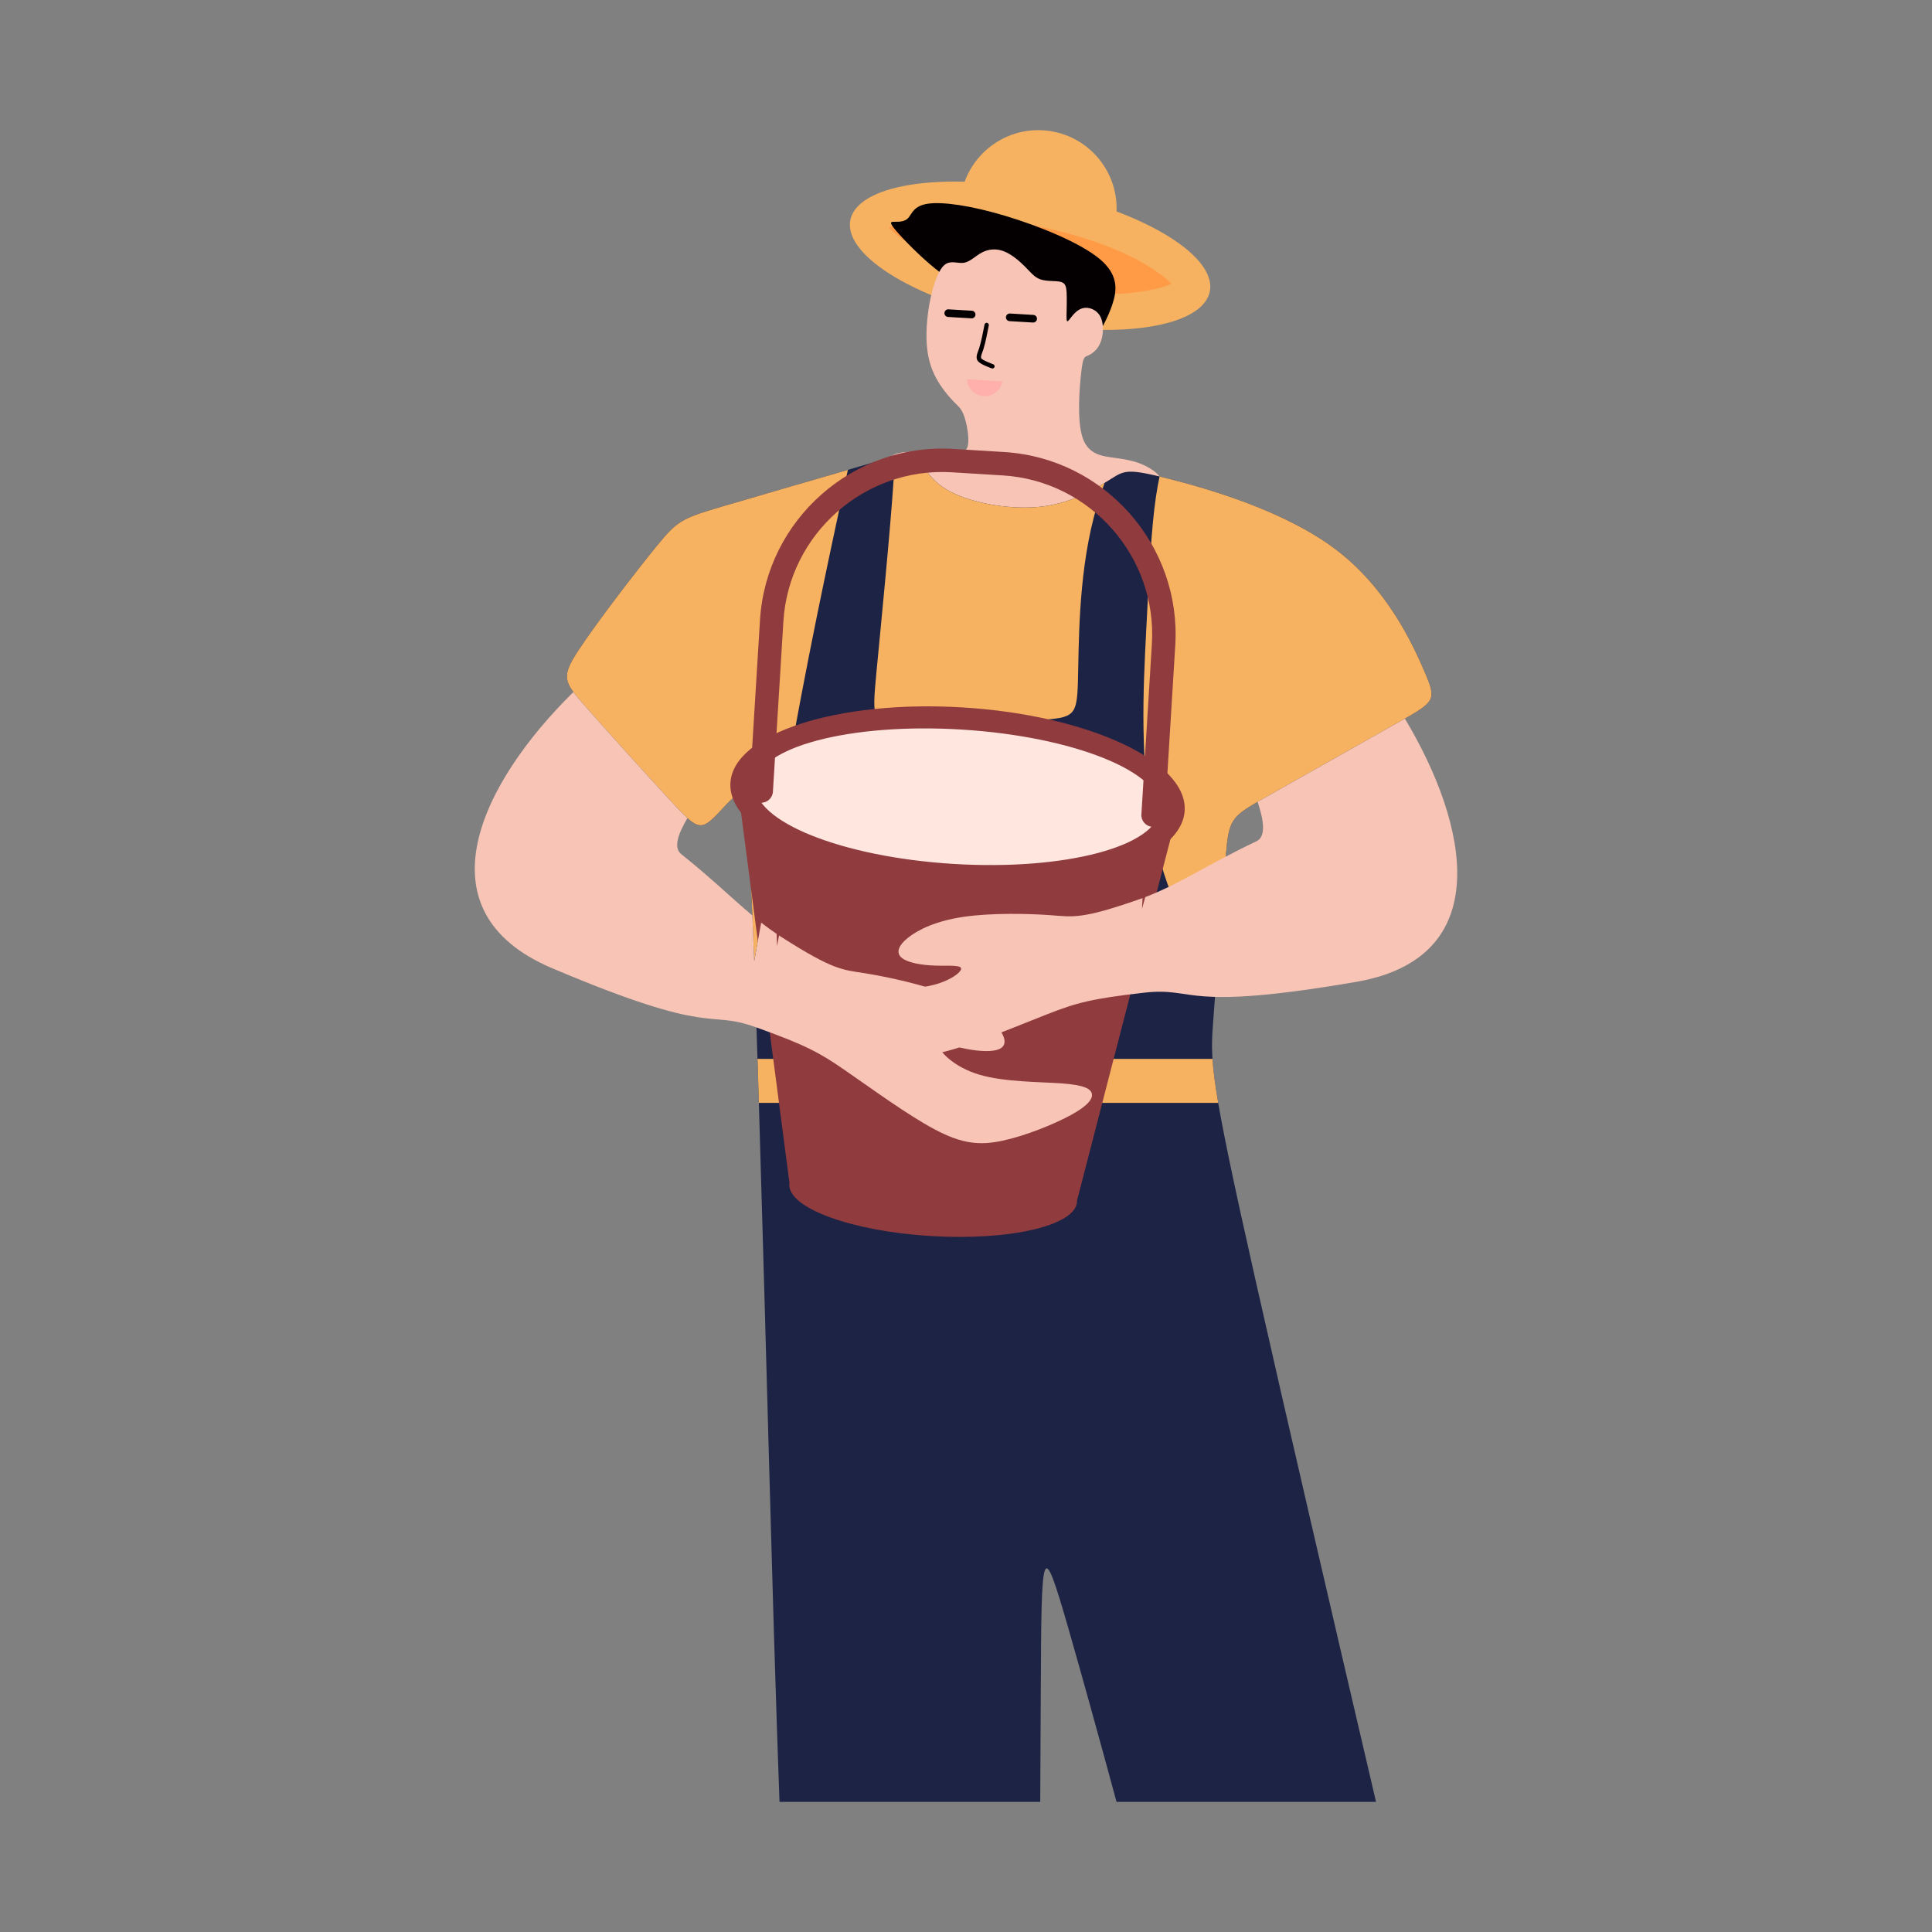 <?xml version="1.0" encoding="utf-8"?>
<svg xmlns="http://www.w3.org/2000/svg" height="960" style="shape-rendering:geometricPrecision;text-rendering:geometricPrecision;image-rendering:optimizeQuality;fill-rule:evenodd;clip-rule:evenodd" viewBox="0 0 25400 25400" width="960">
  <rect x="0" y="0" width="25400" height="25400" fill="#808080" stroke="none"/>
  <g id="Layer_x0020_1">
    <g id="_2690549897248">
      <g>
        <path d="M13745.19 1715.7c-566.28,-52.39 -1067.8,364.19 -1120.21,930.46 -52.39,566.3 364.17,1067.83 930.46,1120.23 566.29,52.4 1067.83,-364.18 1120.22,-930.47 52.41,-566.28 -364.17,-1067.81 -930.47,-1120.22z" style="fill:#f6b261"/>
        <path d="M13787.61 2523.2c-1301.33,-274.24 -2465.99,-120.93 -2601.4,342.49 -135.38,463.42 809.76,1061.44 2111.08,1335.68 1301.31,274.28 2465.99,120.93 2601.4,-342.47 135.38,-463.41 -809.77,-1061.42 -2111.08,-1335.7z" style="fill:#f6b261"/>
        <path d="M15399.96 3731.7c-151.56,73.87 -460.73,114.09 -571.23,123 -468.24,37.69 -975.91,-17.95 -1434.24,-114.53 -430.3,-90.72 -888.86,-232.37 -1277.93,-440.32 -89.49,-47.85 -327.75,-190.46 -431.61,-306.96 151.5,-73.88 460.72,-114.13 571.21,-123.03 468.29,-37.68 975.95,17.95 1434.29,114.53 430.28,90.72 888.85,232.35 1277.91,440.32 89.49,47.83 327.73,190.49 431.6,306.99z" style="fill:#ff9b47"/>
      </g>
      <path d="M14369.85 4512.9c97.39,-164.45 194.81,-328.95 255.2,-512.85 60.4,-183.87 83.77,-387.15 -170.68,-597.88 -254.43,-210.74 -786.7,-428.93 -1237.57,-564.24 -450.91,-135.32 -820.41,-187.77 -1014.74,-160.1 -194.3,27.68 -213.41,135.46 -261.65,188.08 -48.24,52.63 -125.63,50 -178.11,49.71 -52.48,-0.27 -80.07,1.75 16.7,115.71 96.74,113.96 317.82,339.87 508.96,494.51 191.14,154.67 352.35,238.08 530.09,291.04 177.72,52.97 371.94,75.53 547.96,146.57 176.07,71.1 333.92,190.72 432.15,288.84 98.21,98.12 136.79,174.72 185.28,218.02 48.48,43.31 106.94,53.28 152.39,55.18 45.5,1.95 78.03,-4.17 114.85,-7.63 36.85,-3.43 78.02,-4.18 119.17,-4.96z" style="fill:#040001"/>
      <path d="M14214.58 4898.6c-24.22,210.11 -56.86,637.56 19.76,859.89 76.64,222.35 262.53,239.56 427.12,261.74 164.59,22.16 307.86,49.3 446.74,131.08 138.89,81.77 273.38,218.17 175.27,490.3 -98.07,272.14 -428.71,679.98 -967.58,793.81 -538.86,113.84 -1285.96,-66.39 -1783.29,-330.82 -497.28,-264.44 -744.79,-613.06 -832.39,-829.49 -87.59,-216.39 -15.26,-300.6 158.28,-326.5 173.51,-25.88 448.25,6.48 617.88,11.73 169.64,5.31 234.12,-16.49 250.25,-115.71 16.13,-99.17 -16.16,-275.72 -51.97,-376.26 -35.83,-100.5 -75.23,-124.99 -141.78,-193.65 -66.53,-68.63 -160.28,-181.46 -228.29,-309.28 -68.02,-127.79 -110.35,-270.58 -121.34,-452.11 -10.96,-181.54 9.41,-401.84 51.99,-599.26 42.57,-197.42 107.34,-371.94 185.99,-434.11 78.65,-62.14 171.21,-11.94 252.28,-25.25 81.09,-13.31 150.69,-90.21 234.64,-134.51 83.95,-44.3 182.24,-56.05 282.96,-18.97 100.71,37.11 203.86,123.03 280.1,199.51 76.23,76.52 125.58,143.55 206.27,171.84 80.7,28.3 192.78,17.83 257.52,30.77 64.76,12.95 82.25,49.3 87.73,140.06 5.5,90.77 -1.02,235.95 -1.12,312.32 -0.13,76.38 6.12,83.89 37.49,45.12 31.36,-38.75 87.85,-123.75 169.54,-147.44 81.68,-23.7 188.57,14 237.97,108.98 49.42,95.01 41.3,247.39 -0.95,347.03 -42.21,99.65 -118.62,146.64 -164.78,166.47 -46.13,19.86 -62.01,12.61 -86.29,222.71z" style="fill:#f8c4b6"/>
      <path d="M7682.8 9272.62c274.19,313.27 788.45,880.71 1089.91,1208.77 301.47,328.07 390.12,416.75 514.27,345.82 124.13,-70.95 283.72,-301.46 390.13,-363.53 106.4,-62.05 159.58,44.34 239.39,2207.77 79.79,2163.44 186.2,6383.91 257.14,8760.13 30.55,1023.38 54.52,1704.61 74.36,2257.17l3427.92 0c2.73,-524.08 5.07,-1003.68 7.02,-1406.47 9.45,-1960.52 9.45,-2102.41 364.12,-869.96 158.68,551.44 388.38,1378.04 631.89,2276.43l3411.55 0c-573.78,-2453.32 -1196.84,-5138.07 -1578.53,-6833.85 -620.67,-2757.48 -602.93,-2899.36 -558.61,-3475.69 44.34,-576.32 115.29,-1587.11 159.62,-2101.37 44.33,-514.26 62.06,-532.01 514.24,-789.14 452.2,-257.12 1338.87,-753.64 1791.05,-1010.76 452.19,-257.15 469.95,-274.89 310.36,-647.29 -159.59,-372.4 -496.55,-1099.45 -1167.77,-1607.66 -671.21,-508.13 -1676.68,-797.46 -2202.43,-930.58 -525.75,-133.14 -571.76,-110.16 -748.07,1.01 -176.35,111.16 -483.01,310.49 -893.18,364.16 -410.17,53.69 -923.85,-38.33 -1219.01,-191.66 -295.17,-153.33 -371.84,-368 -420.1,-465.84 -48.28,-97.83 -68.16,-78.87 -574.64,72.45 -506.48,151.36 -1499.53,435.08 -2022.41,590.43 -522.92,155.35 -575.61,182.33 -854.02,523.97 -278.44,341.63 -782.56,997.93 -1017.55,1355.62 -235.01,357.71 -200.87,416.8 73.35,730.07z" style="fill:#1d2345"/>
      <path d="M9958.77 13921.11c5.94,186.71 11.93,379.85 17.97,578.26l6038.92 0c-43.21,-251.55 -65.62,-431.07 -75.23,-578.26l-5981.66 0z" style="fill:#f6b261"/>
      <path d="M7682.8 9272.62c274.18,313.27 788.44,880.72 1089.92,1208.79 301.46,328.05 390.12,416.74 514.26,345.8 124.13,-70.95 283.72,-301.48 390.12,-363.54 105.86,-61.72 159.02,43.57 238.16,2174.6 165.03,-891.34 337.04,-1954.38 514.38,-2929.72 273.55,-1504.51 559.72,-2800.17 717.27,-3530.85 -530.1,155.05 -1248.08,361.14 -1665.89,485.26 -522.92,155.35 -575.61,182.34 -854.02,523.97 -278.44,341.64 -782.57,997.92 -1017.55,1355.62 -235.01,357.72 -200.87,416.79 73.35,730.07zm8318.79 3460.69c38.22,-518.73 81.03,-1103.45 111.39,-1455.47 44.31,-514.27 62.06,-532 514.25,-789.13 452.19,-257.14 1338.86,-753.66 1791.05,-1010.79 452.19,-257.12 469.94,-274.87 310.35,-647.27 -159.62,-372.4 -496.55,-1099.45 -1167.76,-1607.63 -671.22,-508.17 -1676.7,-797.47 -2202.44,-930.62 -40.69,-10.32 -78.5,-19.67 -113.73,-28.14 -17.09,81.48 -33.1,169.73 -47.26,265.77 -60.36,409.05 -87.2,958.92 -127.4,1743.5 -40.24,784.59 -93.88,1803.85 114,2762.75 134.87,622.25 379.97,1219.05 817.55,1697.03zm-1479.13 -6384.81c-182.61,112.53 -456.52,263.45 -805.28,309.08 -410.16,53.68 -923.85,-38.32 -1219.01,-191.67 -295.17,-153.31 -371.84,-367.97 -420.11,-465.84 -37.95,-76.92 -58.41,-81.64 -311.6,-6.57 -3.76,84.41 -9,177.91 -15.78,281.72 -46.95,717.52 -167.66,1924.55 -228,2561.6 -60.36,637.03 -60.36,704.11 375.53,710.81 435.87,6.7 1307.61,-46.94 1763.62,-80.47 455.98,-33.51 496.21,-46.95 509.63,-502.94 13.41,-455.98 -0.02,-1354.56 207.88,-2159.27 40.38,-156.26 89.1,-308.98 143.12,-456.45z" style="fill:#f6b261"/>
      <polygon points="11588.54 10508.56 12684.04 10508.56 12684.51 10508.56 13780.02 10508.56 13780.02 12074.22 12684.51 12717.62 12684.51 12717.89 12684.27 12717.75 12684.04 12717.89 12684.04 12717.62 11588.54 12074.22" style="stroke:#f6b261;stroke-width:135.47;stroke-miterlimit:22.926;fill:none"/>
      <g>
        <path d="M12713.47 4985.73c5.29,118.33 99.3,215.92 220.16,223.08 120.84,7.14 225.7,-78.69 244.92,-195.55l-465.08 -27.53z" style="fill:#ffb0ac"/>
        <path d="M13585.99 4140.07l-307.86 -18.23c-27.59,-1.6 -51.46,19.58 -53.1,47.14l0 0.02c-1.61,27.57 19.59,51.43 47.15,53.08l307.87 18.2c27.58,1.64 51.45,-19.56 53.08,-47.13l0 -0.02c1.62,-27.56 -19.57,-51.43 -47.14,-53.06z" style="fill:#040001"/>
        <path d="M12777.41 4085.05l-307.87 -18.21c-27.58,-1.64 -51.44,19.57 -53.07,47.13l0 0.01c-1.63,27.58 19.57,51.45 47.15,53.08l307.87 18.2c27.57,1.65 51.43,-19.56 53.06,-47.12l0 -0.03c1.63,-27.56 -19.57,-51.43 -47.14,-53.06z" style="fill:#040001"/>
        <path d="M12943.7 4266.93c-20.35,101.41 -39.92,211.71 -70.47,310.25 -15.88,51.21 -55.74,120.16 -18.01,168.48 33.14,42.47 131.62,77.42 181.84,96.97 14.72,5.72 31.42,-1.6 37.15,-16.33 5.72,-14.74 -1.62,-31.42 -16.34,-37.17 -35.06,-13.62 -135.09,-50.16 -157.4,-78.76 -13.81,-17.68 21.17,-95.55 27.56,-116.19 31.16,-100.58 51.16,-212.49 71.94,-315.96 3.12,-15.49 -7.01,-30.65 -22.5,-33.77 -15.47,-3.11 -30.65,6.98 -33.77,22.48z" style="fill:#040001"/>
      </g>
      <path d="M13601.24 12872.19c-307.58,-12.44 -841.99,55.92 -1177.52,86.99 -335.54,31.06 -472.24,24.84 -553.01,124.27 -80.79,99.41 -105.65,304.48 46.6,388.35 152.24,83.89 481.56,46.61 702.16,21.76 220.58,-24.86 332.41,-37.3 428.74,37.29 96.3,74.55 177.09,236.09 223.71,369.7 46.59,133.6 59.01,239.23 146.01,273.41 86.99,34.17 248.53,-3.12 500.19,-124.27 251.66,-121.18 593.42,-326.24 633.81,-503.31 40.38,-177.1 -220.59,-326.24 -391.47,-447.4 -170.87,-121.18 -251.66,-214.37 -559.22,-226.79z" style="fill:#f8c4b6"/>
      <g>
        <path d="M15482.93 10664.24l-2256.59 -138.85 -1276.44 -78.54 -2256.59 -138.85 684.55 5235.9 2.46 0.16c-1.55,7.73 -2.7,15.5 -3.19,23.38 -19.24,312.66 811.88,618.22 1856.34,682.49 1044.46,64.27 1906.77,-137.1 1926.01,-449.76 0.48,-7.88 0.29,-15.74 -0.3,-23.6l2.46 0.15 1321.29 -5112.48z" style="fill:#903b3e"/>
        <path d="M12661.05 9300.84c-1649.11,-101.47 -3018.32,341.84 -3058.21,990.15 -39.89,648.32 1264.64,1256.14 2913.75,1357.61 1649.12,101.48 3018.32,-341.83 3058.22,-990.15 39.89,-648.31 -1264.64,-1256.13 -2913.76,-1357.61z" style="fill:#903b3e"/>
        <path d="M12643.16 9591.64c-1469.32,-90.41 -2684.76,231.68 -2714.77,719.39 -30.01,487.71 1136.78,956.37 2606.09,1046.78 1469.32,90.41 2684.77,-231.68 2714.78,-719.39 30,-487.71 -1136.79,-956.37 -2606.1,-1046.78z" style="fill:#ffe7e0"/>
        <path d="M15313.33 10726.21l137.89 -2241.09c81.07,-1317.45 -930.02,-2461.1 -2247.46,-2542.16l-669.66 -41.2c-1317.44,-81.07 -2461.1,930 -2542.17,2247.44l-137.89 2241.1c-5.21,84.66 59.59,157.96 144.26,163.17 84.66,5.21 157.96,-59.59 163.17,-144.26l137.9 -2241.09c70.62,-1147.76 1068.06,-2029.55 2215.81,-1958.93l669.67 41.21c1147.75,70.62 2029.56,1068.04 1958.94,2215.8l-137.9 2241.09c-5.21,84.67 59.59,157.97 144.26,163.18 84.67,5.21 157.97,-59.59 163.18,-144.26z" style="fill:#903b3e"/>
      </g>
      <path d="M7257.58 12728.46c2159.35,915.51 2018.7,539.4 2679.91,776.51 661.19,237.1 834.94,333.69 1167.25,562.36 332.34,228.67 823.23,589.47 1183.86,780.79 360.64,191.36 591.05,213.26 893.17,148.44 302.12,-64.8 675.95,-216.37 896.89,-336.97 220.87,-120.56 288.84,-210.13 276.14,-278.61 -12.75,-68.49 -106.19,-115.87 -390.01,-137.16 -283.84,-21.31 -758.04,-16.49 -1089.22,-114.91 -331.17,-98.39 -519.34,-299.99 -525.5,-369.37 -6.16,-69.39 169.65,-6.55 348.45,29.14 178.77,35.68 360.52,44.23 447.95,-1.21 87.4,-45.42 80.48,-144.8 -24.66,-277.53 -105.15,-132.71 -308.48,-298.8 -647.9,-432.84 -339.44,-134.08 -814.92,-236.14 -1108.9,-282.79 -294.02,-46.63 -406.5,-37.91 -1088.12,-472.85 -11.8,-7.53 -23.51,-15.14 -35.12,-22.77 -8.51,46.74 -17.02,93.08 -25.53,138.94l-6.02 -159.97c-70.2,-47.37 -137.19,-96.69 -202.99,-148.22 -30.88,174.35 -61.56,344.52 -91.97,508.83 -8.26,-222.35 -16.22,-422.36 -24.01,-602.71 -266.66,-222.37 -532.78,-484.82 -935.01,-806.54 -104.4,-83.49 -44.14,-260.94 81.4,-473.13 -66.7,-59.91 -150.46,-149.93 -264.92,-274.49 -301.47,-328.07 -815.73,-895.51 -1089.92,-1208.78 -59.6,-68.09 -107.84,-124.15 -144.46,-173.9 -1199.02,1177 -2059.94,2875.38 -280.76,3629.74z" style="fill:#f8c4b6"/>
      <path d="M17827.64 12909.28c-2311.69,396.33 -2088.61,62.47 -2786.56,141.73 -697.91,79.27 -889.16,133.49 -1265.05,279.93 -375.89,146.43 -936.4,385.14 -1331.28,488.72 -394.88,103.63 -624.18,72.17 -903.4,-60.18 -279.23,-132.3 -608.38,-365.5 -795.81,-533.53 -187.38,-167.96 -233.01,-270.71 -204.96,-334.47 28.12,-63.75 129.92,-88.47 411.09,-44.15 281.16,44.33 741.64,157.66 1086.55,137.75 344.9,-19.87 574.26,-172.99 596.16,-239.12 21.89,-66.13 -163.63,-45.24 -345.86,-51.47 -182.2,-6.23 -361.06,-39.57 -435.76,-103.84 -74.66,-64.24 -45.14,-159.38 87.62,-264.48 132.75,-105.1 368.73,-220.16 729.84,-272.87 361.12,-52.72 847.34,-43.1 1144.17,-21.15 296.91,21.98 404.4,56.23 1167.53,-210.92 13.23,-4.63 26.36,-9.35 39.41,-14.11 -2.41,47.44 -4.75,94.49 -7.01,141.09l42.55 -154.33c450.57,-170.85 814.94,-426.56 1460.92,-733.38 127.4,-60.51 100.34,-264.88 16.49,-518.62 28.77,-16.63 59.65,-34.23 92.94,-53.17 452.2,-257.13 1338.87,-753.66 1791.05,-1010.79l51.91 -29.59c839.46,1399.86 1201.68,3144.74 -642.54,3460.95zm576.86 -3568.26c7.02,11.24 14.01,22.51 20.97,33.8 -6.96,-11.29 -13.95,-22.56 -20.97,-33.8zm43.28 70.22c7.32,12.03 14.6,24.08 21.84,36.15 -7.24,-12.08 -14.52,-24.12 -21.84,-36.15z" style="fill:#f8c4b6"/>
    </g>
  </g>
</svg>
